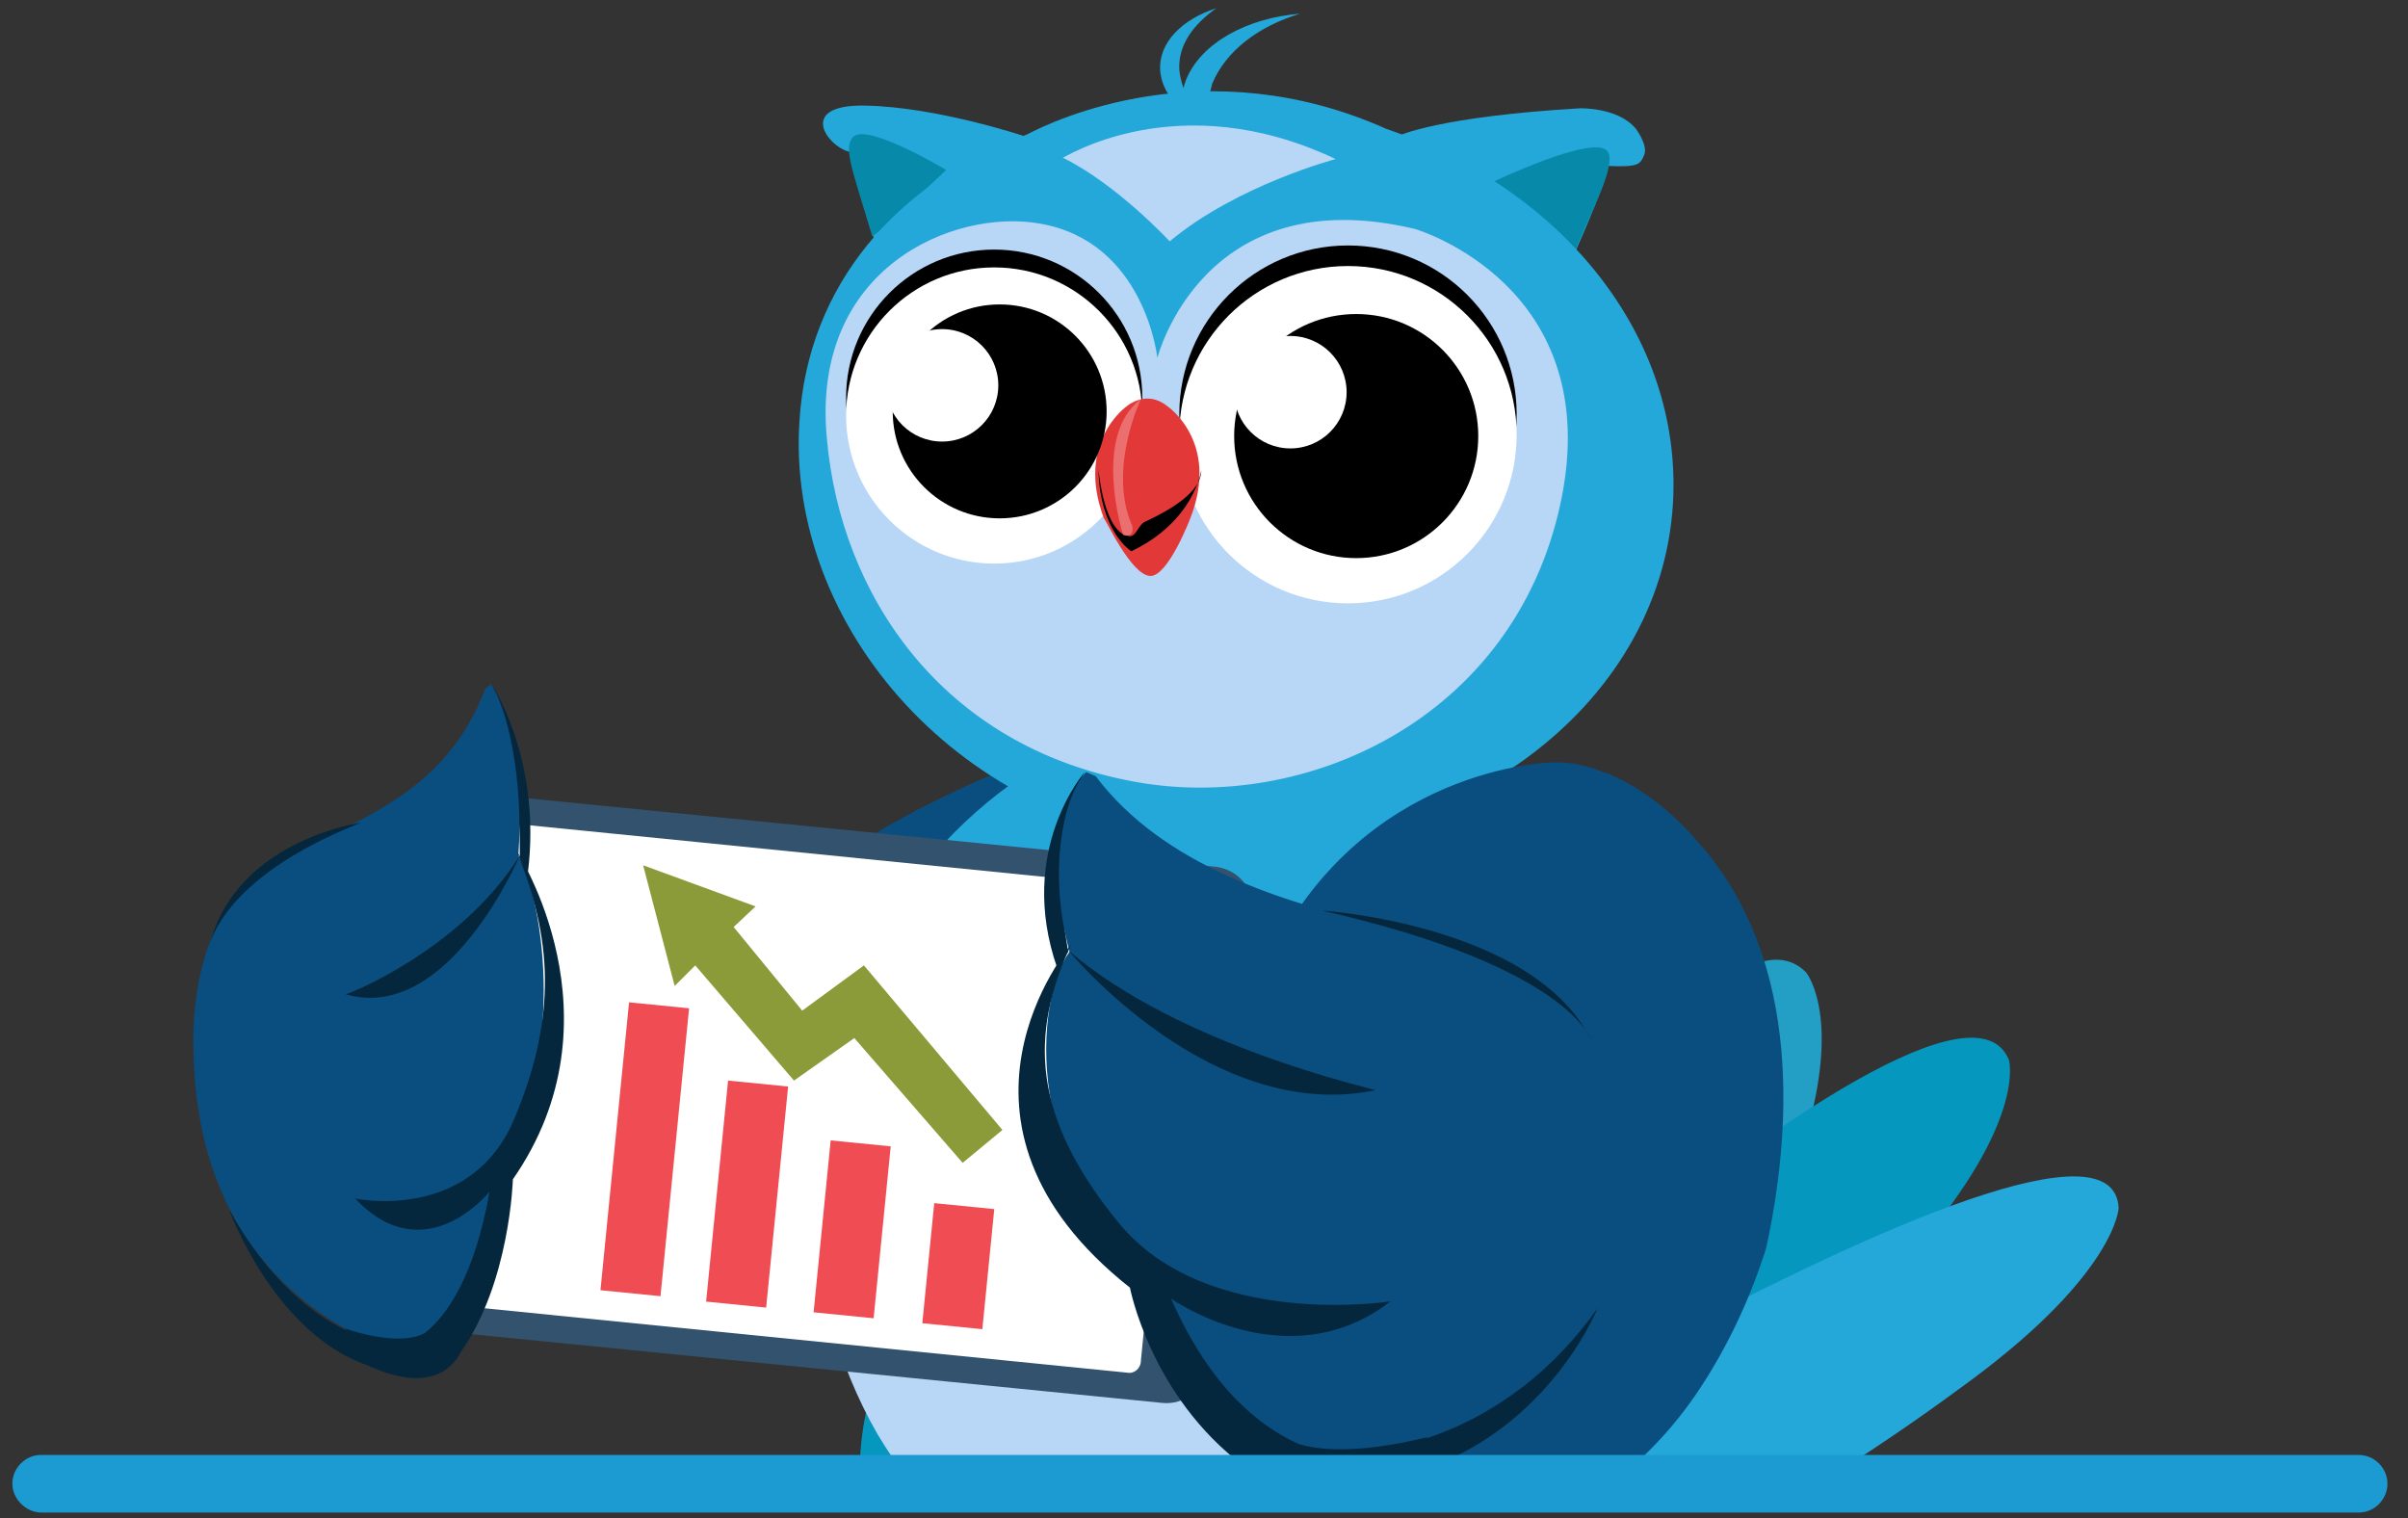 <svg xmlns="http://www.w3.org/2000/svg" xmlns:xlink="http://www.w3.org/1999/xlink" id="Layer_1" x="0px" y="0px" viewBox="0 0 175.6 110.7" style="enable-background:new 0 0 175.6 110.7;" xml:space="preserve">
<rect x="0" y="0" width="175.6" height="110.7" fill="#333333" stroke="none"/>
<style type="text/css">
	.st0{clip-path:url(#SVGID_2_);}
	.st1{fill:#239EC4;}
	.st2{fill:#0697BE;}
	.st3{fill:#24A8D9;}
	.st4{fill:#0A4D7F;}
	.st5{fill:#E47500;}
	.st6{fill:#FF9600;}
	.st7{fill:#B8D6F6;}
	.st8{fill:#078AA9;}
	.st9{fill:#FFFFFF;}
	.st10{fill:#E23838;}
	.st11{fill:#EC6F6F;}
	.st12{fill:#32526E;}
	.st13{fill:#192937;}
	.st14{fill:#EF4D53;}
	.st15{fill:#8B9B3A;}
	.st16{fill:#04273D;}
	.st17{fill:#1C9BD3;}
</style>
<g>
	<g>
		<g>
			<defs>
				<path id="SVGID_1_" d="M172.2-2.8H2.9c-1.8,0-3.3,1.5-3.3,3.4v109.6h176V0.7C175.6-1.3,174-2.8,172.2-2.8z"></path>
			</defs>
			<clipPath id="SVGID_2_">
				<use xlink:href="#SVGID_1_" style="overflow:visible;"></use>
			</clipPath>
			<g class="st0">
				<path class="st1" d="M131.7,70.9c0,0,3.1,3.7-0.9,14.6s-11,25.6-19.7,26s-10.3-4.4-2.2-18S127.1,66.3,131.7,70.9z"></path>
				<path class="st2" d="M146.5,77.3c0,0,1.3,4.4-6.8,13.8c-8.1,9.3-20.6,21.6-28.7,19.5s-7.7-7.1,5.2-17.9S144.2,71.6,146.5,77.3z"></path>
				<path class="st3" d="M154.5,88.1c0,0-0.2,4.7-10.7,12.5s-26.2,17.7-33.2,14.1s-5-8.6,10.6-16.9S154.2,81.8,154.5,88.1z"></path>
				<g>
					<path class="st4" d="M73.1,56.2C71,57,69,58,67,59c-6.2,3.3-12.5,7.4-17.1,12.9c-3.2,3.8-6.8,8.9-6.9,14.1       c-0.1,4.3,3.5,5.4,7.1,5.4c0.7-0.1,1.4-0.2,2.1-0.4c23.5-4.8,32.1-24.7,30.5-29.7C81.6,57.7,75.9,56.5,73.1,56.2z"></path>
				</g>
				<g>
					<g>
						<path class="st5" d="M83.5,142.1c-0.1-1.7-0.6-3.5-1.9-4.6c-0.5-0.4-0.9-0.6-1.4-0.8c-6.7-3.3-16.1-2.6-21.6-0.2        c-3.7,1.6-7.5,5.4-7.2,7.7c0.3,2.7,3.3,4.5,9.2,4.2c3.5-0.2,7.7-0.9,11.9-1c2.7-0.3,5.5,0.2,8.1-0.7        C80.7,146.6,83.8,145.9,83.5,142.1z"></path>
						<path class="st6" d="M84.7,142.1c-0.1-1.7-0.6-3.5-1.9-4.6c-0.5-0.4-0.9-0.6-1.4-0.8c-6.7-3.3-16.1-2.6-21.6-0.2        c-3.7,1.6-7.5,5.4-7.2,7.7c0.3,2.7,3.3,4.5,9.2,4.2c3.5-0.2,7.7-0.9,11.9-1c2.7-0.3,5.5,0.2,8.1-0.7        C81.8,146.6,84.9,145.9,84.7,142.1z"></path>
					</g>
					<g>
						<path class="st5" d="M85.8,143.4c-0.1-1.7-0.6-3.5-1.9-4.6c-0.5-0.4-0.9-0.6-1.4-0.8c-6.7-3.3-16.1-2.6-21.6-0.2        c-3.7,1.6-7.5,5.4-7.2,7.7c0.3,2.7,3.3,4.5,9.2,4.2c3.5-0.2,7.7-0.9,11.9-1c2.7-0.3,5.5,0.2,8.1-0.7        C83,147.9,86.1,147.1,85.8,143.4z"></path>
						<path class="st6" d="M87,143.4c-0.1-1.7-0.6-3.5-1.9-4.6c-0.5-0.4-0.9-0.6-1.4-0.8c-6.7-3.3-16.1-2.6-21.6-0.2        c-3.7,1.6-7.5,5.4-7.2,7.7c0.3,2.7,3.3,4.5,9.2,4.2c3.5-0.2,7.7-0.9,11.9-1c2.7-0.3,5.5,0.2,8.1-0.7        C84.1,147.9,87.2,147.1,87,143.4z"></path>
					</g>
					<path class="st5" d="M90.4,144.6c-0.1-1.7-0.6-3.5-1.9-4.6c-0.5-0.4-0.9-0.6-1.4-0.8c-6.7-3.3-16.1-2.6-21.6-0.2       c-3.7,1.6-7.5,5.4-7.2,7.7c0.3,2.7,3.3,4.5,9.2,4.2c3.5-0.2,7.7-0.9,11.9-1c2.7-0.3,5.5,0.2,8.1-0.7       C87.5,149.3,90.6,148.4,90.4,144.6z"></path>
					<path class="st6" d="M91.5,144.6c-0.1-1.7-0.6-3.5-1.9-4.6c-0.5-0.4-0.9-0.6-1.4-0.8c-6.7-3.3-16.1-2.6-21.6-0.2       c-3.7,1.6-7.5,5.4-7.2,7.7c0.3,2.7,3.3,4.5,9.2,4.2c3.5-0.2,7.7-0.9,11.9-1c2.7-0.3,5.5,0.2,8.1-0.7       C88.7,149.1,91.8,148.4,91.5,144.6z"></path>
				</g>
				<g>
					<path class="st6" d="M82.5,147.4l-7.2-21c3.9-3.9,9.2-3.2,9.2-3.2l7.2,21C91.7,144.4,88.3,147.8,82.5,147.4z"></path>
				</g>
				<g>
					<ellipse class="st2" cx="79.6" cy="109.1" rx="17" ry="20.3"></ellipse>
					<ellipse class="st2" cx="79.6" cy="107.3" rx="16.9" ry="18.6"></ellipse>
				</g>
				<ellipse class="st3" cx="92" cy="86.2" rx="32.7" ry="35"></ellipse>
				<path class="st7" d="M92,121.2c0.5,0,1,0,1.5,0c0.1,0,0.1,0,0.2,0c0.4,0,0.9-0.1,1.3-0.1c0.2,0,0.3,0,0.5,0      c0.4,0,0.7-0.1,1.1-0.1c0.3,0,0.5-0.1,0.8-0.1s0.5-0.1,0.8-0.1c0.3-0.1,0.6-0.1,0.8-0.2l0,0c4.4-5.6,7-12.7,7-20.3      C106,81.9,90.9,67,72.3,67c-2.5,0-7.7,1.1-9.6,4c-2.2,4.7-3.4,9.9-3.4,15.5c0,6.6,1.7,12.9,4.7,18.1      C69.8,114.3,80.1,121.2,92,121.2L92,121.2z"></path>
				<g>
					<path class="st3" d="M71.7,85.7c-2.7-0.5-4.6-2.6-4.6-4.7c-0.1,0.2-0.2,0.4-0.2,0.7c-0.5,2.4,1.5,4.8,4.5,5.4s5.8-0.9,6.2-3.3       c0-0.2,0.1-0.5,0.1-0.7C76.9,85.1,74.4,86.2,71.7,85.7z"></path>
					<path class="st3" d="M73.7,76.3c-2.7-0.5-4.6-2.6-4.6-4.7c-0.1,0.2-0.2,0.4-0.2,0.7c-0.5,2.4,1.5,4.8,4.5,5.4s5.8-0.9,6.2-3.3       c0-0.2,0.1-0.5,0.1-0.7C78.9,75.6,76.4,76.8,73.7,76.3z"></path>
					<g>
						<path class="st3" d="M67.4,79.8c-2.7-0.5-4.6-2.6-4.6-4.7c-0.1,0.2-0.2,0.4-0.2,0.7c-0.5,2.4,1.5,4.8,4.5,5.4s5.8-0.9,6.2-3.3        c0-0.2,0.1-0.5,0.1-0.7C72.6,79.3,70.1,80.4,67.4,79.8z"></path>
						<path class="st3" d="M78,82.2c-2.7-0.5-4.6-2.6-4.6-4.7c-0.1,0.2-0.2,0.4-0.2,0.7c-0.5,2.4,1.5,4.8,4.5,5.4s5.8-0.9,6.2-3.3        c0-0.2,0.1-0.5,0.1-0.7C83.2,81.6,80.6,82.7,78,82.2z"></path>
					</g>
				</g>
				<g>
					<g>
						<path class="st5" d="M114.5,151.8c-0.1-1.8-0.6-3.6-1.9-4.8c-0.5-0.5-1-0.6-1.5-0.8c-7-3.4-16.8-2.7-22.5-0.2        c-3.8,1.6-7.8,5.6-7.5,8c0.3,2.8,3.4,4.7,9.5,4.3c3.6-0.2,8-0.9,12.4-1.1c2.8-0.3,5.7,0.2,8.5-0.7        C111.5,156.4,114.8,155.6,114.5,151.8z"></path>
						<path class="st6" d="M115.7,151.8c-0.1-1.8-0.6-3.6-1.9-4.8c-0.5-0.5-1-0.6-1.5-0.8c-7-3.4-16.8-2.7-22.5-0.2        c-3.8,1.6-7.8,5.6-7.5,8c0.3,2.8,3.4,4.7,9.5,4.3c3.6-0.2,8-0.9,12.4-1.1c2.8-0.3,5.7,0.2,8.5-0.7        C112.7,156.4,116,155.6,115.7,151.8z"></path>
					</g>
					<g>
						<path class="st5" d="M116.9,153.1c-0.1-1.8-0.6-3.6-1.9-4.8c-0.5-0.5-1-0.6-1.5-0.8c-7-3.4-16.8-2.7-22.5-0.2        c-3.8,1.6-7.8,5.6-7.5,8c0.3,2.8,3.4,4.7,9.5,4.3c3.6-0.2,8-0.9,12.4-1.1c2.8-0.3,5.7,0.2,8.5-0.7        C113.9,157.8,117.1,156.9,116.9,153.1z"></path>
						<path class="st6" d="M118.1,153.1c-0.1-1.8-0.6-3.6-1.9-4.8c-0.5-0.5-1-0.6-1.5-0.8c-7-3.4-16.8-2.7-22.5-0.2        c-3.8,1.6-7.8,5.6-7.5,8c0.3,2.8,3.4,4.7,9.5,4.3c3.6-0.2,8-0.9,12.4-1.1c2.8-0.3,5.7,0.2,8.5-0.7        C115.1,157.8,118.3,156.9,118.1,153.1z"></path>
					</g>
					<path class="st5" d="M121.6,154.4c-0.1-1.8-0.6-3.6-1.9-4.8c-0.5-0.5-1-0.6-1.5-0.8c-7-3.4-16.8-2.7-22.5-0.2       c-3.8,1.6-7.8,5.6-7.5,8c0.3,2.8,3.4,4.7,9.5,4.3c3.6-0.2,8-0.9,12.4-1.1c2.8-0.3,5.7,0.2,8.5-0.7       C118.7,159.1,121.9,158.1,121.6,154.4z"></path>
					<path class="st6" d="M122.8,154.4c-0.1-1.8-0.6-3.6-1.9-4.8c-0.5-0.5-1-0.6-1.5-0.8c-7-3.4-16.8-2.7-22.5-0.2       c-3.8,1.6-7.8,5.6-7.5,8c0.3,2.8,3.4,4.7,9.5,4.3c3.6-0.2,8-0.9,12.4-1.1c2.8-0.3,5.7,0.2,8.5-0.7       C119.8,159.1,123.1,158.1,122.8,154.4z"></path>
				</g>
				<g>
					<path class="st6" d="M113.4,157.4l-7.5-21.8c4.1-4.1,9.6-3.3,9.6-3.3l7.5,21.8C123,153.9,119.5,157.6,113.4,157.4z"></path>
				</g>
				<g>
					<ellipse class="st2" cx="111.8" cy="117.3" rx="17.7" ry="21.1"></ellipse>
					<ellipse class="st3" cx="111.8" cy="115.6" rx="17.6" ry="19.4"></ellipse>
				</g>
				<g>
					<path class="st3" d="M102,9.9c0,0,2.9-1.4,13.2-2c0,0,2.8-0.1,4.1,1.5c0,0,0.9,1.2,0.6,1.9s-0.4,0.9-2.7,0.8       c0,0,0.2,0.6-2.3,6.2C112.5,23.9,101.1,17.8,102,9.9z"></path>
					<path class="st8" d="M108.8,13.3c0,0,7.3-3.5,8.4-2.3c0.8,0.9-1.3,4.7-2.3,7.2C114.9,18.3,112.8,17,108.8,13.3z"></path>
				</g>
				<g>
					<path class="st3" d="M74.6,9.9c0,0-6.3-2.1-11.5-2.2s-2.6,3.2-1,3.4c0,0,0.1,1.6,1.6,6.2S78,14.5,74.6,9.9z"></path>
					<path class="st8" d="M69,12.4c0,0-5.8-3.5-6.8-2.4c-0.7,0.8-0.1,2.2,1.4,7.2C63.7,17.3,65.6,15.6,69,12.4z"></path>
				</g>
				<path class="st3" d="M101.1,9.4C87.9,3.5,76.8,8.8,74.9,9.8c-9.5,3.5-16,11-16.6,20.9c-1,14.9,11.7,29.8,29.6,31      c17.9,1.2,33.2-10,34.1-25C122.7,24.5,113.9,13.8,101.1,9.4z"></path>
				<path class="st7" d="M82.7,57c-14.1-2.6-21.4-13.7-22.4-25c-1.2-12.5,9.3-16.8,15.5-15.7c7.7,1.3,8.6,9.8,8.6,9.8      s3.3-13.1,18.8-9.4c0,0,14,4.1,10.6,20C110.4,52.5,95.1,59.3,82.7,57z"></path>
				<path class="st7" d="M97.4,11.6c0,0-7.2,1.9-12.1,6c0,0-3.9-4.2-7.8-6.1C77.5,11.6,85.8,6.1,97.4,11.6z"></path>
				<circle cx="72.5" cy="29" r="10.8"></circle>
				<circle class="st9" cx="72.5" cy="30.3" r="10.8"></circle>
				<circle cx="98.3" cy="30.2" r="12.3"></circle>
				<circle class="st9" cx="98.3" cy="31.7" r="12.3"></circle>
				<path class="st10" d="M83.9,42c1.3,0,2.9-4.2,2.9-4.2c2.2-5.6-1.7-8.2-1.7-8.2c-1.5-1.2-2.9,0-2.9,0s-3.8,2.6-1.7,8.2      C80.6,37.8,82.5,42,83.9,42z"></path>
				<path d="M80.1,34.2c0,0,0.4,4.8,2.3,4.9c0.5,0,0.6-0.9,1.2-1.1c1.7-0.8,4-2.1,4-3.7c0,0-0.5,3.7-5.1,5.9      C82.5,40.2,80.2,38.8,80.1,34.2z"></path>
				<path class="st11" d="M81.9,39c0,0-2.3-7.2,1.3-9.9c0,0-2.4,5-0.7,9.1C82.6,38.3,82.8,39.3,81.9,39z"></path>
				<g>
					<path class="st3" d="M88.1,7.3c0.1-0.4,0.2-0.8,0.3-1.2c1-2.4,3.4-4.2,6.4-5.1c-3.8,0.3-7.2,2.1-8.3,4.8       c-0.2,0.5-0.3,1-0.3,1.5c0,0,0.1,0.7,0.5,0.7S87.8,7.9,88.1,7.3z"></path>
				</g>
				<g>
					<path class="st3" d="M86.4,8.1c-1.1-0.8-1.7-1.8-1.8-3c-0.1-2,1.6-3.7,4.1-4.5C87,1.8,85.9,3.3,86,5.1c0.1,0.9,0.4,1.8,1,2.6       C87,7.6,87.1,8.3,86.4,8.1z"></path>
				</g>
				<path class="st4" d="M104.1,112.6c8.7,0.5,15.9-5.3,19.9-11.4c2.1-3.2,3.7-6.7,4.8-10.2c1.8-8.3,2.7-20.8-4.8-29.4      c-2.2-2.6-4.4-4.1-6.1-4.9c-0.4-0.2-0.7-0.3-1-0.4c0,0-1.8-0.8-3.7-0.7c0,0-14,0.2-20.8,14.7c-1.6,3.5-3.3,6.5-4.9,9.1      c-0.9,1.2-2,2.6-3.4,4.1c-6.3,9.9,4.3,24.7,16.2,28.4C100.2,111.8,101.6,112.4,104.1,112.6z"></path>
				<g>
					<circle cx="72.9" cy="30" r="7.8"></circle>
					<circle class="st9" cx="68.7" cy="28.1" r="4.1"></circle>
				</g>
				<g>
					<circle cx="98.9" cy="31.8" r="8.9"></circle>
					<circle class="st9" cx="94.1" cy="28.6" r="4.1"></circle>
				</g>
				<g>
					<g>
						<path class="st12" d="M29,60.3l-3.3,33.1c-0.2,1.7,1,3.1,2.7,3.3l56.3,5.6c1.7,0.2,3.1-1,3.3-2.7l3.3-33.1        c0.2-1.7-1-3.1-2.7-3.3l-56.3-5.6C30.6,57.3,29.1,58.5,29,60.3z"></path>
						<path class="st9" d="M34.8,60.8l-3.3,33.2c-0.1,0.5,0.3,1,0.8,1.1l49.9,5c0.5,0.1,1-0.3,1-0.9l3.3-33.2c0.1-0.5-0.3-1-0.8-1.1        l-49.9-5C35.3,59.8,34.9,60.3,34.8,60.8z"></path>
						<path class="st13" d="M87.7,77.7L87.7,77.7c-0.4,0-0.8,0.3-0.9,0.7L86,86.9c0,0.4,0.3,0.8,0.7,0.9l0,0c0.4,0,0.8-0.3,0.9-0.7        l0.8-8.6C88.4,78.2,88.1,77.8,87.7,77.7z"></path>
						<circle class="st13" cx="30.3" cy="77.2" r="2"></circle>
					</g>
					<g>
						
							<rect x="65.5" y="90.2" transform="matrix(9.887747e-02 -0.995 0.995 9.887747e-02 -28.967 152.747)" class="st14" width="8.8" height="4.4"></rect>
						
							<rect x="55.9" y="87.4" transform="matrix(9.887747e-02 -0.995 0.995 9.887747e-02 -33.16 142.677)" class="st14" width="12.6" height="4.4"></rect>
						
							<rect x="46.4" y="84.9" transform="matrix(9.887747e-02 -0.995 0.995 9.887747e-02 -37.571 132.692)" class="st14" width="16.2" height="4.4"></rect>
						
							<rect x="36.5" y="81.6" transform="matrix(9.887747e-02 -0.995 0.995 9.887747e-02 -41.014 122.337)" class="st14" width="21.1" height="4.4"></rect>
						<polygon class="st15" points="46.9,63.1 55.1,66.1 53.5,67.6 58.5,73.7 63,70.4 73.1,82.4 70.2,84.8 62.3,75.7 57.9,78.8         50.7,70.4 49.2,71.9       "></polygon>
					</g>
				</g>
				<g>
					<path class="st16" d="M79.1,56.3c0,0-5,5.7-2,14.3l0.8-1.2C77.9,69.3,76.2,61.3,79.1,56.3z"></path>
					<path class="st4" d="M118.9,83.2c-0.8-6.9-5.2-10-5.2-10c-0.6-0.5-1.3-1-2-1.4c-3.5-2.1-6.9-3.4-10.8-4.3       c-7.4-1.7-16.1-4.4-21-10.9c-0.2-0.1-0.5-0.2-0.7-0.3c-1.7,1.8-2.8,7.4-1.2,13.1c-2.6,3.5-3.4,16.4,6.3,22.8l0.5,4.4l7.7,11.6       C120.3,104.4,119.5,88.4,118.9,83.2z"></path>
					<path class="st16" d="M77.9,69.3c0,0,10.4,12.7,22.4,10.2C100.2,79.4,86,76.3,77.9,69.3z"></path>
					<path class="st16" d="M116.5,95.4c-3.9,5.5-8.6,8.2-12.5,9.5l0.1-0.1c-5.3,1.3-8.1,0.9-9.4,0.5c-2.9-1.3-6.5-4.2-9.3-10.6       c0,0,8.5,6,16,0.2c0,0-13.4,2.1-19.8-5.7s-6.5-13.8-3.5-20.3c0,0-11,12.9,4.3,25c0,0,1.5,7.9,8.3,13c0.8,0.9,3.6,3.2,10.8,0.9       c0.1,0,0.2-0.1,0.4-0.1C112.6,105.2,116.5,95.4,116.5,95.4z"></path>
					<path class="st16" d="M116,75.8c0,0-1.6-5.3-19.6-9.4C96.4,66.4,111.8,67.4,116,75.8z"></path>
				</g>
				<g>
					<path class="st16" d="M35.9,50c0,0,3.6,5.4,2.6,13.6l-0.6-1.1C37.9,62.4,38.1,55,35.9,50z"></path>
					<path class="st4" d="M14.1,76.4c-0.1-6.6,2.2-9.7,2.2-9.7c0.3-0.5,0.7-1,1.1-1.4c1.9-2.1,4.3-3.2,6.5-4.3       c4.5-2.2,9.1-4.5,11.5-10.8c0.1-0.1,0.3-0.2,0.4-0.3c1.2,1.7,2.4,7,2,12.5c1.9,3.3,3.6,15.6-1.7,21.9l0.1,4.2l-3.6,11.3       C15.2,95.4,14.2,81.6,14.1,76.4z"></path>
					<path class="st16" d="M37.9,62.4c0,0-5.2,12.3-12.7,10.1C25.2,72.6,33.6,69.3,37.9,62.4z"></path>
					<path class="st16" d="M16.7,88.2c2.9,5.2,6.1,7.6,8.5,8.8v-0.1c3.4,1.1,5.1,0.7,5.8,0.3c1.6-1.3,3.6-4.1,4.7-10.3       c0,0-4.7,5.9-9.8,0.5c0,0,8.4,1.8,11.6-5.8c3.2-7.6,2.7-13.3,0.2-19.5c0,0,7.9,12.1-0.3,23.9c0,0-0.2,7.5-3.8,12.6       c-0.4,0.8-1.9,3.1-6.5,1.1c-0.1,0-0.2-0.1-0.2-0.1C20,97.3,16.7,88.2,16.7,88.2z"></path>
					<path class="st16" d="M15.2,69.3c0,0,0.5-5.1,11.1-9.3C26.3,60,16.9,61.3,15.2,69.3z"></path>
				</g>
			</g>
		</g>
	</g>
	<path class="st17" d="M3,110.3h169c1.2,0,2.1-1,2.1-2.1l0,0c0-1.2-1-2.1-2.1-2.1H3c-1.2,0-2.1,1-2.1,2.1l0,0   C0.9,109.3,1.9,110.3,3,110.3z"></path>
</g>
</svg>